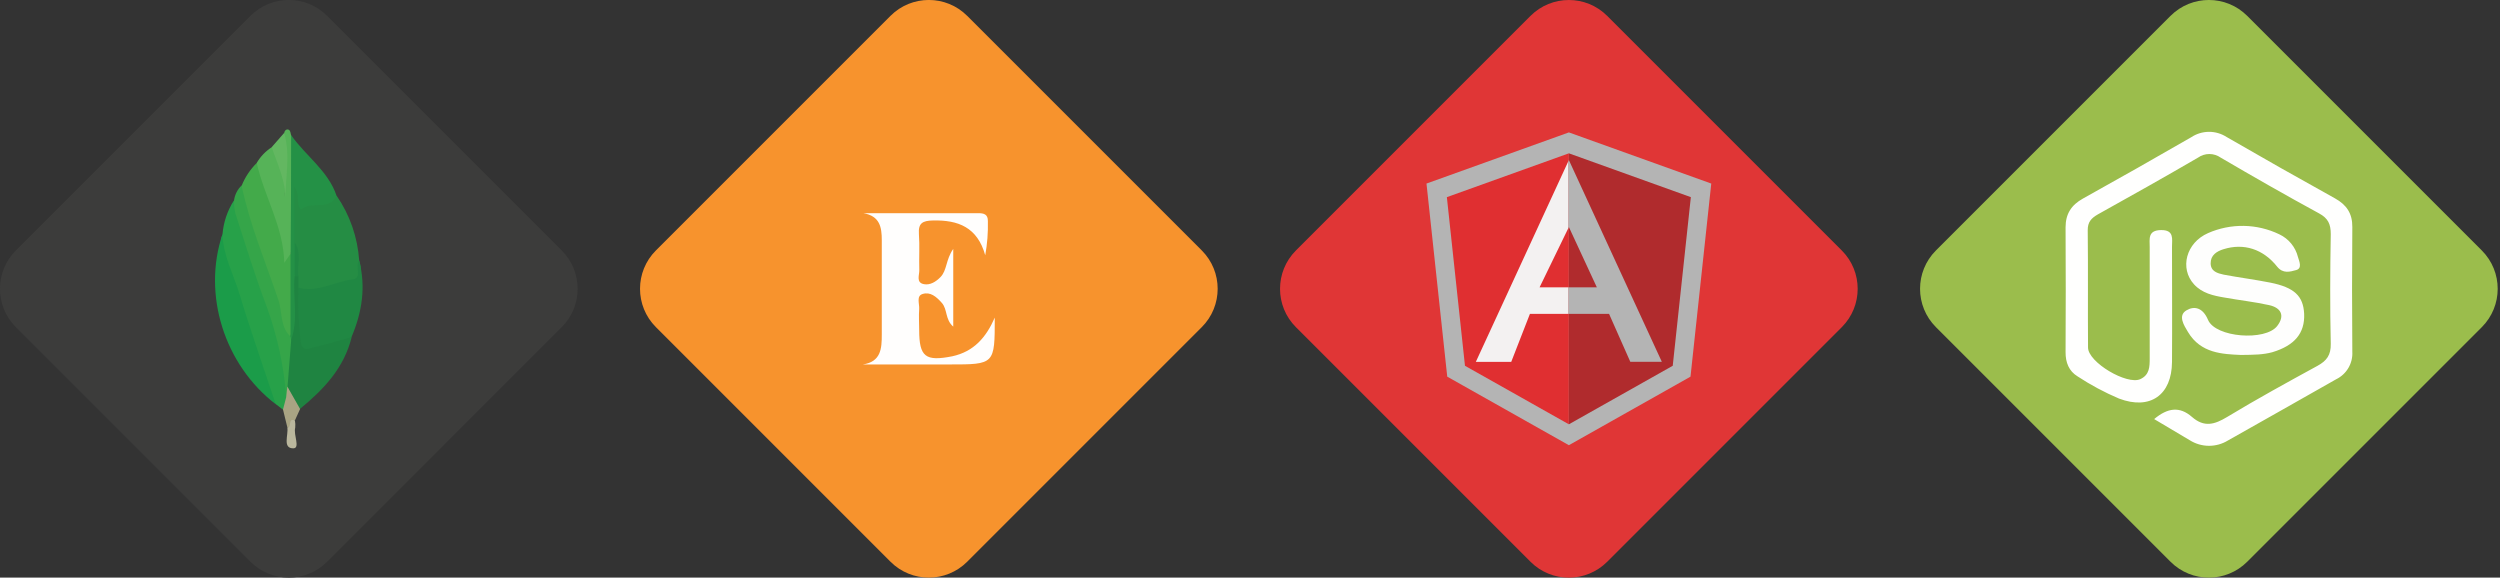 <svg width="277" height="64" viewBox="0 0 277 64" fill="none" xmlns="http://www.w3.org/2000/svg">
<rect x="0" y="0" width="277" height="64" fill="#333333" stroke="none"/>
<g clip-path="url(#clip0)">
<path d="M274.985 27.752L248.991 1.758C246.645 -0.588 242.841 -0.588 240.495 1.758L214.501 27.752C212.155 30.098 212.155 33.901 214.501 36.248L240.495 62.242C242.841 64.588 246.645 64.588 248.991 62.242L274.985 36.248C277.331 33.901 277.331 30.098 274.985 27.752Z" fill="#9BBD4C"/>
<path d="M238.681 46.434C240.181 45.178 241.504 45.002 242.87 46.196C244.236 47.39 245.384 47.033 246.775 46.196C250.051 44.214 253.415 42.371 256.774 40.536C257.801 39.974 258.274 39.342 258.249 38.093C258.157 34.051 258.178 30.004 258.249 25.945C258.249 24.838 257.964 24.189 256.946 23.64C253.276 21.646 249.649 19.568 246.054 17.465C245.687 17.205 245.248 17.065 244.797 17.065C244.347 17.065 243.908 17.205 243.541 17.465C239.871 19.602 236.163 21.684 232.451 23.749C231.722 24.168 231.312 24.587 231.32 25.517C231.371 29.841 231.32 34.164 231.354 38.504C231.354 40.142 235.673 42.693 237.152 42.006C238.17 41.533 238.187 40.645 238.187 39.706C238.187 35.593 238.187 31.474 238.187 27.36C238.187 26.477 237.956 25.513 239.443 25.492C240.931 25.471 240.654 26.502 240.658 27.348C240.658 31.604 240.688 35.856 240.658 40.113C240.633 43.762 238.245 45.467 234.793 44.164C233.186 43.481 231.644 42.656 230.185 41.696C229.238 41.118 228.857 40.163 228.865 39.015C228.891 34.415 228.891 29.807 228.865 25.19C228.865 23.699 229.502 22.719 230.788 22.002C234.807 19.768 238.807 17.503 242.786 15.207C243.367 14.82 244.048 14.612 244.745 14.607C245.443 14.603 246.126 14.803 246.712 15.182C250.692 17.483 254.692 19.748 258.714 21.977C260.004 22.694 260.65 23.653 260.637 25.153C260.598 29.755 260.598 34.364 260.637 38.977C260.672 39.605 260.52 40.23 260.201 40.771C259.882 41.313 259.41 41.749 258.844 42.023C254.843 44.285 250.851 46.564 246.842 48.814C246.21 49.198 245.484 49.399 244.744 49.396C244.005 49.392 243.28 49.183 242.652 48.793C241.366 48.039 240.08 47.264 238.681 46.434Z" fill="#FFFFFE"/>
<path d="M248.291 39.329C246.276 39.237 243.838 39.162 242.426 36.782C242.007 36.083 241.27 34.972 242.259 34.386C243.118 33.875 244.069 34.063 244.647 35.438C245.485 37.411 251.014 37.813 252.317 36.116C253.201 34.964 252.736 34.097 251.421 33.808C249.795 33.448 248.128 33.267 246.486 32.97C245.229 32.761 243.997 32.488 243.101 31.508C241.484 29.74 242.204 26.9 244.655 25.827C245.902 25.278 247.254 25.006 248.616 25.029C249.979 25.052 251.32 25.37 252.548 25.961C253.057 26.201 253.506 26.551 253.864 26.985C254.221 27.42 254.477 27.929 254.613 28.475C254.768 28.982 255.107 29.732 254.416 29.924C253.725 30.117 252.962 30.343 252.321 29.56C250.767 27.591 248.61 26.912 246.377 27.608C245.602 27.846 244.936 28.274 244.94 29.174C244.944 30.075 245.702 30.28 246.385 30.431C248.094 30.754 249.825 30.972 251.53 31.311C254.215 31.847 255.2 32.794 255.3 34.767C255.392 36.92 254.236 38.286 251.777 39.024C250.75 39.308 249.716 39.313 248.291 39.329Z" fill="#FEFEFD"/>
<path d="M27.752 1.756L1.758 27.75C-0.588 30.096 -0.588 33.9 1.758 36.246L27.752 62.24C30.098 64.586 33.901 64.586 36.248 62.24L62.242 36.246C64.588 33.9 64.588 30.096 62.242 27.75L36.248 1.756C33.901 -0.59 30.098 -0.59 27.752 1.756Z" fill="#3C3C3B"/>
<path d="M37.309 21.701C38.767 23.824 39.626 26.299 39.797 28.869C40.397 30.796 39.542 31.638 37.674 31.843C36.086 32.019 34.536 33.154 32.923 31.939C32.661 31.555 32.515 31.102 32.504 30.637C32.42 29.434 32.63 28.211 32.29 27.021C32.081 24.864 31.779 22.698 32.747 20.318C33.698 23.418 35.65 21.931 37.309 21.701Z" fill="#258D44"/>
<path d="M31.349 45.388C31.085 45.182 30.821 44.969 30.552 44.776C29.597 43.62 29.254 42.191 28.755 40.825C27.381 37.055 26.162 33.213 24.918 29.389C24.566 28.295 24.235 27.126 24.654 25.941C24.766 24.617 25.197 23.341 25.911 22.221C26.749 23.059 26.786 24.24 27.138 25.283C28.186 28.383 29.061 31.542 30.284 34.583C31.448 37.574 32.061 40.75 32.094 43.959C32.15 44.246 32.107 44.544 31.972 44.804C31.836 45.064 31.616 45.269 31.349 45.388Z" fill="#27A149"/>
<path d="M33.062 31.876C35.19 32.437 37.062 31.21 39.082 30.954C40.163 30.82 39.3 29.496 39.794 28.859C40.556 31.792 40.117 34.586 38.956 37.326C37.557 38.746 35.605 38.503 33.895 38.947C33.792 38.971 33.684 38.974 33.58 38.956C33.475 38.938 33.374 38.899 33.285 38.842C33.195 38.785 33.117 38.711 33.056 38.624C32.994 38.538 32.951 38.439 32.928 38.336C32.802 36.187 31.884 34.008 33.062 31.876Z" fill="#208843"/>
<path d="M24.654 25.939C24.721 28.327 25.886 30.418 26.556 32.642C27.788 36.718 29.212 40.736 30.553 44.791C24.847 40.413 22.404 32.617 24.654 25.939Z" fill="#1B9C49"/>
<path d="M26.778 20.564C27.159 19.621 27.729 18.765 28.453 18.051C30.049 19.768 30.129 22.114 30.992 24.146C31.545 25.47 32.257 26.811 31.637 28.361C31.665 28.311 31.699 28.264 31.738 28.222C32.127 27.904 32.345 28.126 32.534 28.465C32.706 31.302 32.706 34.146 32.534 36.982C31.792 37.921 31.352 37.062 31.227 36.601C29.869 31.658 27.829 26.928 26.556 21.959C26.491 21.724 26.477 21.479 26.515 21.238C26.554 20.997 26.643 20.767 26.778 20.564Z" fill="#43AA4A"/>
<path d="M33.062 31.876C32.997 33.884 33.084 35.894 33.322 37.888C33.502 39.053 34.306 38.583 34.821 38.47C36.221 38.164 37.59 37.72 38.969 37.335C38.131 40.766 35.86 43.158 33.25 45.295C31.838 44.876 32.04 43.51 31.612 42.513C31.763 40.888 31.503 39.224 32.056 37.637C32.894 35.395 32.19 33.062 32.475 30.787C32.493 30.729 32.525 30.677 32.567 30.634C32.61 30.591 32.662 30.559 32.72 30.541C32.778 30.522 32.839 30.519 32.899 30.529C32.958 30.54 33.014 30.566 33.062 30.603C33.058 31.043 33.058 31.462 33.062 31.876Z" fill="#1F8441"/>
<path d="M32.647 30.624C32.421 32.995 33.099 35.42 32.228 37.745C32.183 37.714 32.148 37.669 32.127 37.618C32.106 37.567 32.1 37.511 32.111 37.456C32.111 37.352 32.161 37.301 32.19 37.301V28.085C31.055 25.11 31.725 22.023 31.654 18.986C31.62 17.649 31.185 16.175 32.261 14.977C33.862 17.272 36.35 18.902 37.288 21.679C36.451 23.464 34.465 22.17 33.355 23.225C32.701 22.542 33.33 21.684 32.622 20.712V26.853C32.944 28.088 32.953 29.384 32.647 30.624Z" fill="#249146"/>
<path d="M32.204 37.31L32.258 37.754C32.124 39.447 31.991 41.139 31.86 42.832C32.036 43.251 32.204 43.67 31.726 44.022C31.459 40.603 30.732 37.237 29.564 34.013C28.266 30.611 27.21 27.122 26.083 23.657C25.976 23.18 25.925 22.692 25.932 22.204C26.015 21.573 26.311 20.989 26.77 20.549C27.679 24.918 29.422 29.024 30.842 33.226C31.307 34.596 31.001 36.208 32.204 37.31Z" fill="#35A549"/>
<path d="M32.257 14.993C32.257 19.363 32.239 23.733 32.203 28.101L31.499 29.119C31.403 25.064 29.254 21.75 28.449 18.043C28.862 17.338 29.436 16.742 30.125 16.304C31.52 17.858 31.863 19.341 31.486 21.867C31.905 19.492 30.779 17.1 31.486 14.745C31.532 14.452 31.763 14.259 31.985 14.373C32.207 14.486 32.182 14.771 32.257 14.993Z" fill="#56B358"/>
<path d="M31.483 14.729C32.208 17.213 31.6 19.714 31.621 22.232C31.701 20.091 30.754 18.235 30.105 16.304C30.565 15.768 31.025 15.242 31.483 14.729Z" fill="#63B761"/>
<path d="M31.708 44.022C31.75 43.603 31.796 43.23 31.838 42.832L33.25 45.316C33.062 45.735 32.869 46.154 32.68 46.573C32.14 46.573 32.659 47.687 31.842 47.369C31.679 46.707 31.52 46.041 31.356 45.379L31.708 44.022Z" fill="#A9A483"/>
<path d="M31.838 47.375C32.37 47.375 31.863 46.273 32.676 46.579C32.727 46.846 32.738 47.118 32.71 47.388C32.496 48.188 33.3 49.675 32.492 49.675C31.285 49.671 31.964 48.213 31.838 47.375Z" fill="#BAB79D"/>
<path d="M32.647 30.624C32.647 29.367 32.647 28.11 32.647 26.854C33.484 28.035 32.877 29.367 33.065 30.624H32.647Z" fill="#208843"/>
<path d="M98.668 1.756L72.674 27.75C70.328 30.096 70.328 33.9 72.674 36.246L98.668 62.24C101.014 64.586 104.818 64.586 107.164 62.24L133.158 36.246C135.504 33.9 135.504 30.096 133.158 27.75L107.164 1.756C104.818 -0.59 101.014 -0.59 98.668 1.756Z" fill="#F7932D"/>
<path d="M110.22 35.19C110.22 40.381 110.22 40.381 105.193 40.381H95.607C97.618 40.083 97.702 38.608 97.702 37.096C97.702 33.611 97.702 30.125 97.702 26.623C97.702 25.165 97.488 23.938 95.658 23.619H108.376C109.001 23.619 109.474 23.728 109.457 24.512C109.487 25.775 109.389 27.038 109.164 28.282C108.293 25.169 106.16 24.369 103.383 24.428C102.243 24.453 101.728 24.7 101.816 25.936C101.912 27.256 101.816 28.588 101.858 29.907C101.883 30.46 101.464 31.306 102.361 31.483C103.052 31.621 103.693 31.223 104.204 30.703C104.941 29.953 104.782 28.78 105.62 27.578V36.187C104.715 35.42 104.991 34.281 104.363 33.569C103.735 32.857 103.077 32.312 102.231 32.572C101.502 32.785 101.887 33.648 101.845 34.247C101.787 35.01 101.845 35.781 101.845 36.547C101.845 39.547 102.541 40.062 105.498 39.48C107.916 38.96 109.277 37.36 110.22 35.19Z" fill="#FFFEFD"/>
<path d="M169.581 1.76L143.587 27.754C141.241 30.1 141.241 33.904 143.587 36.25L169.581 62.244C171.927 64.59 175.731 64.59 178.077 62.244L204.071 36.25C206.417 33.904 206.417 30.1 204.071 27.754L178.077 1.76C175.731 -0.586 171.927 -0.586 169.581 1.76Z" fill="#E03636"/>
<path d="M173.831 14.67L158.054 20.338L160.354 41.733L173.831 49.328L187.308 41.733L189.608 20.338L173.831 14.67Z" fill="#B4B4B4"/>
<path d="M160.312 21.844L162.319 40.528L173.831 47.013V16.988L160.312 21.844Z" fill="#E02F31"/>
<path d="M173.831 16.988V47.013L185.339 40.528L187.346 21.844L173.831 16.988Z" fill="#B02B2D"/>
<path d="M173.831 17.736L173.76 17.891V25.302L173.831 25.151L176.931 31.837H173.76V34.778H178.284L180.639 40.09H184.132L173.831 17.736Z" fill="#B4B4B4"/>
<path d="M170.583 31.839L173.759 25.303V17.893L163.524 40.092H167.446L169.515 34.78H173.759V31.839H170.583Z" fill="#F3F1F1"/>
</g>
<defs>
<clipPath id="clip0">
<rect width="276.745" height="64" fill="white"/>
</clipPath>
</defs>
</svg>
